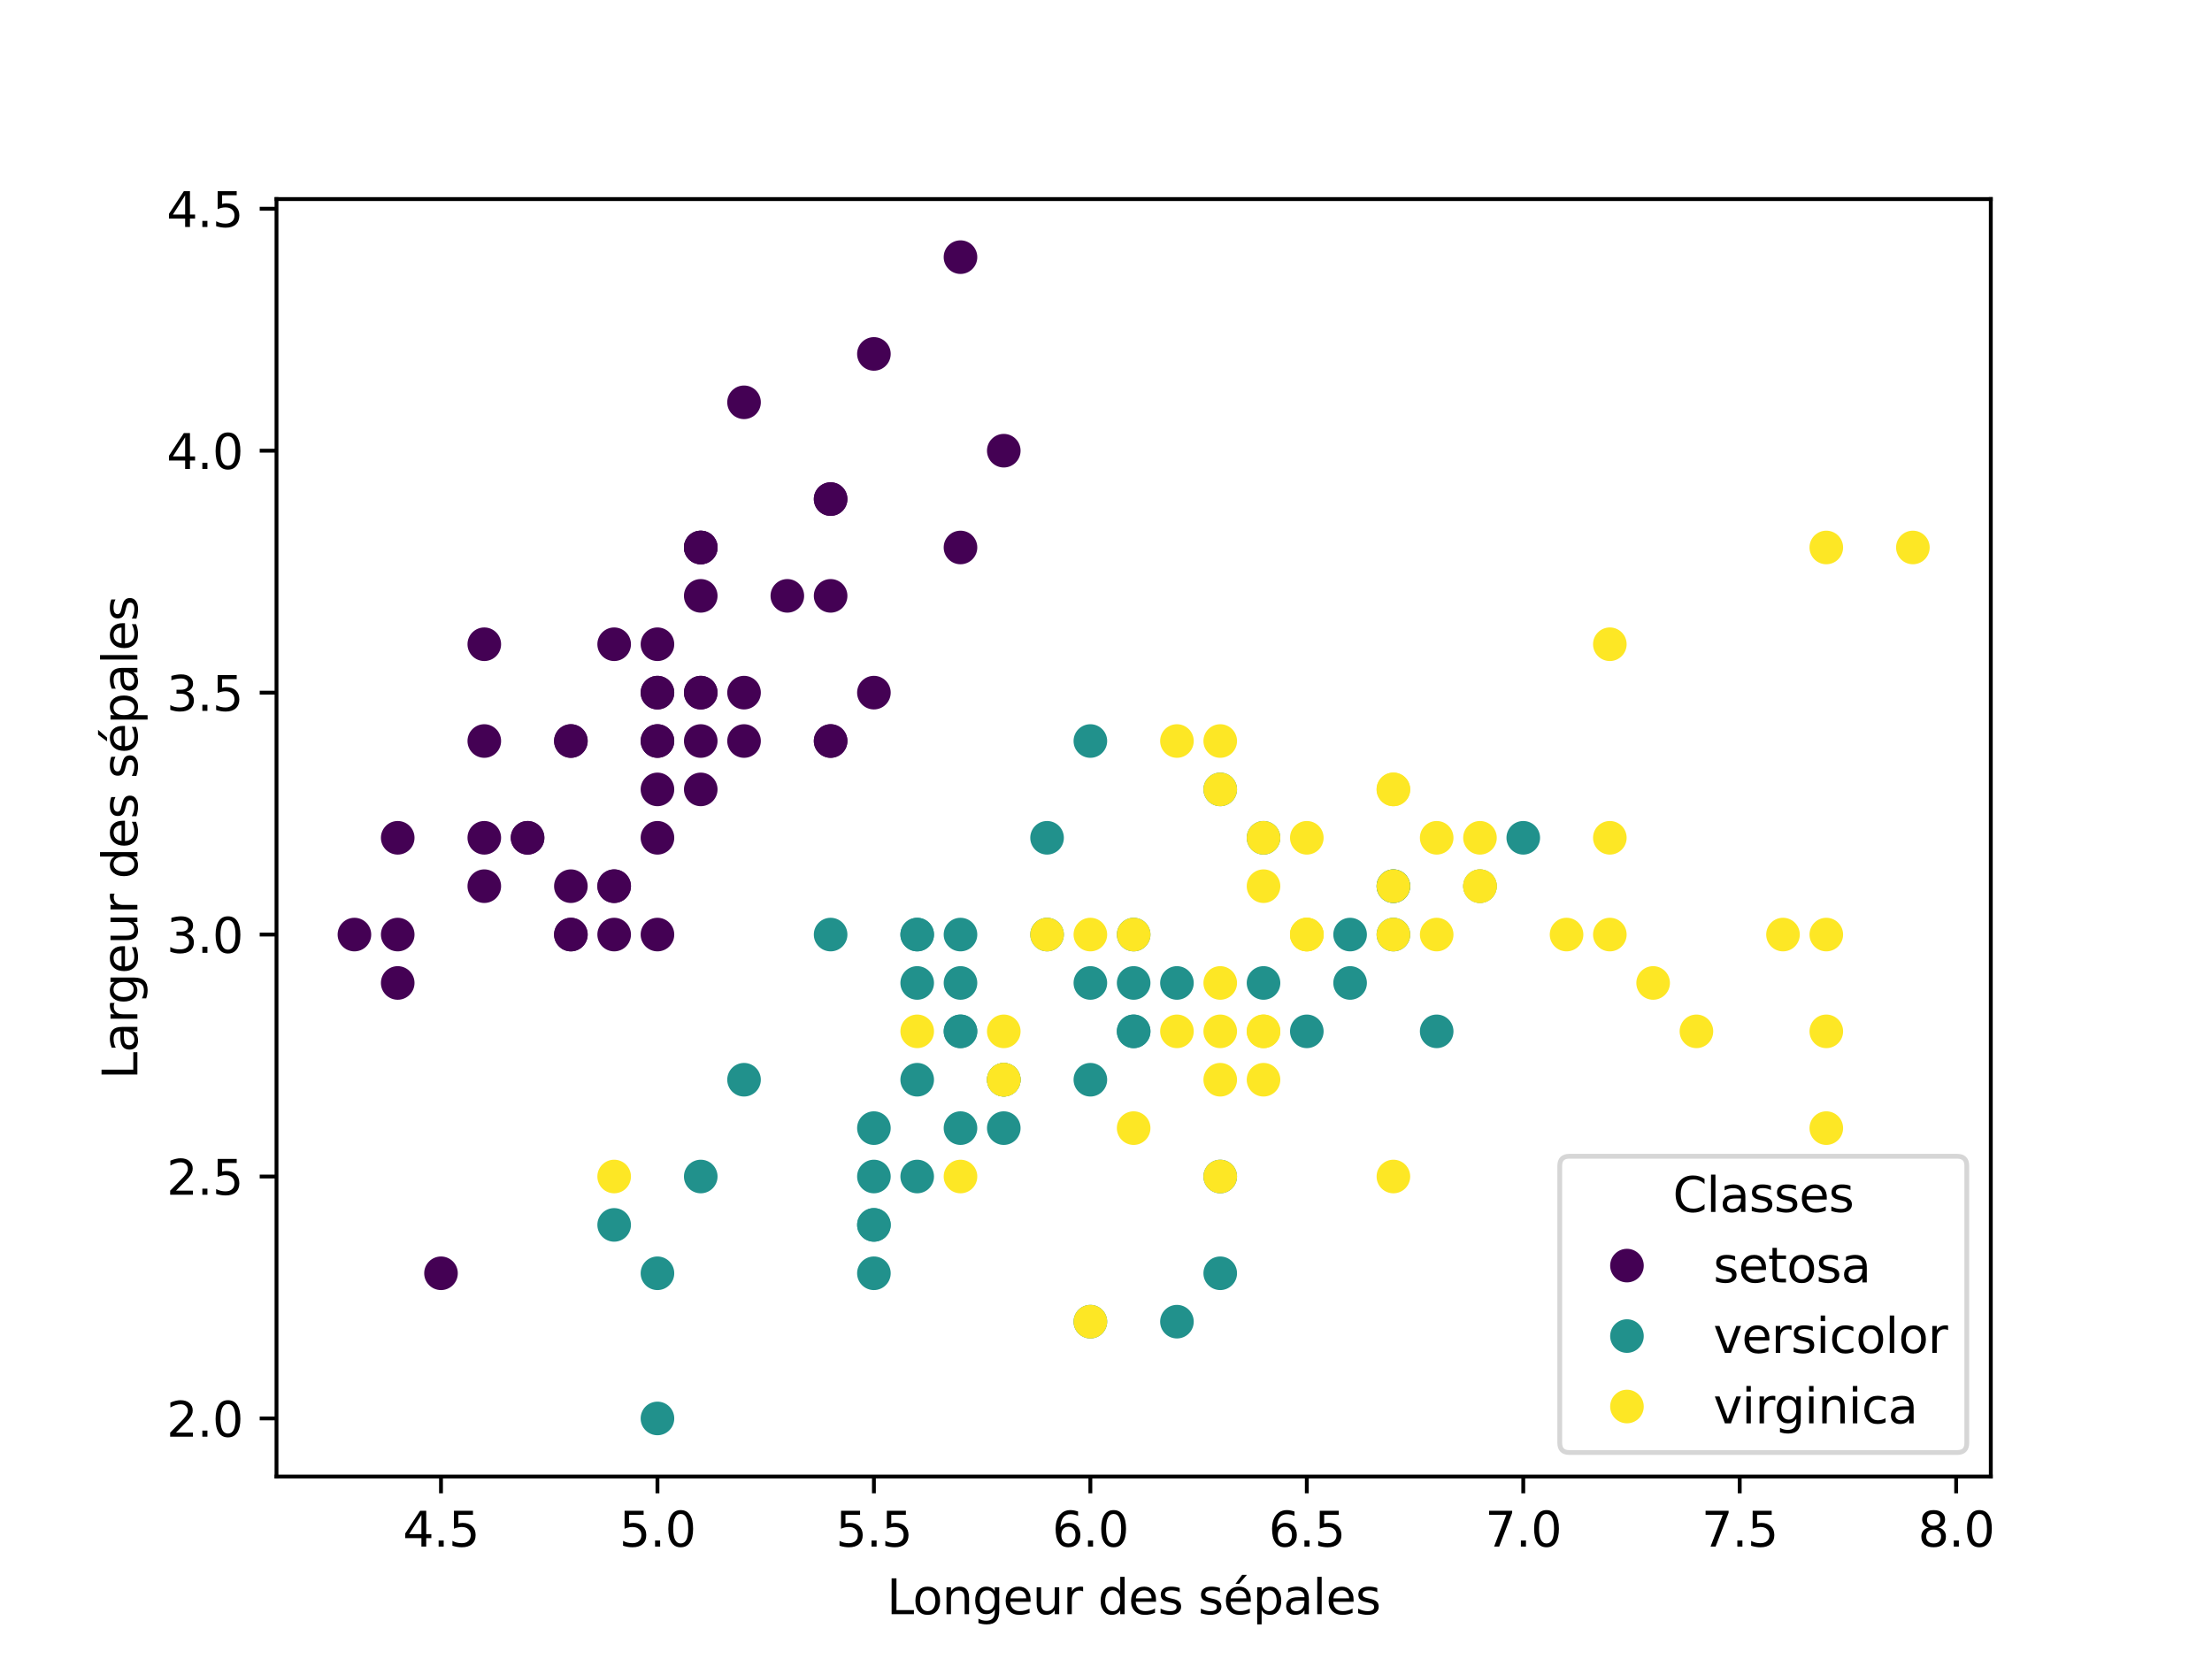 <?xml version="1.0" encoding="utf-8" standalone="no"?>
<!DOCTYPE svg PUBLIC "-//W3C//DTD SVG 1.1//EN"
  "http://www.w3.org/Graphics/SVG/1.1/DTD/svg11.dtd">
<svg xmlns:xlink="http://www.w3.org/1999/xlink" width="460.8pt" height="345.6pt" viewBox="0 0 460.8 345.6" xmlns="http://www.w3.org/2000/svg" version="1.1">
 <defs>
  <style type="text/css">*{stroke-linejoin: round; stroke-linecap: butt}</style>
 </defs>
 <g id="figure_1">
  <g id="patch_1">
   <path d="M 0 345.6 
L 460.8 345.6 
L 460.8 0 
L 0 0 
z
" style="fill: #ffffff"/>
  </g>
  <g id="axes_1">
   <g id="patch_2">
    <path d="M 57.6 307.584 
L 414.72 307.584 
L 414.72 41.472 
L 57.6 41.472 
z
" style="fill: #ffffff"/>
   </g>
   <g id="PathCollection_1">
    <defs>
     <path id="C0_0_35e8f939e8" d="M 0 3 
C 0.796 3 1.559 2.684 2.121 2.121 
C 2.684 1.559 3 0.796 3 -0 
C 3 -0.796 2.684 -1.559 2.121 -2.121 
C 1.559 -2.684 0.796 -3 0 -3 
C -0.796 -3 -1.559 -2.684 -2.121 -2.121 
C -2.684 -1.559 -3 -0.796 -3 0 
C -3 0.796 -2.684 1.559 -2.121 2.121 
C -1.559 2.684 -0.796 3 0 3 
z
"/>
    </defs>
    <g clip-path="url(#p47565464b2)">
     <use xlink:href="#C0_0_35e8f939e8" x="145.978" y="144.288" style="fill: #440154; stroke: #440154"/>
    </g>
    <g clip-path="url(#p47565464b2)">
     <use xlink:href="#C0_0_35e8f939e8" x="127.942" y="194.688" style="fill: #440154; stroke: #440154"/>
    </g>
    <g clip-path="url(#p47565464b2)">
     <use xlink:href="#C0_0_35e8f939e8" x="109.905" y="174.528" style="fill: #440154; stroke: #440154"/>
    </g>
    <g clip-path="url(#p47565464b2)">
     <use xlink:href="#C0_0_35e8f939e8" x="100.887" y="184.608" style="fill: #440154; stroke: #440154"/>
    </g>
    <g clip-path="url(#p47565464b2)">
     <use xlink:href="#C0_0_35e8f939e8" x="136.96" y="134.208" style="fill: #440154; stroke: #440154"/>
    </g>
    <g clip-path="url(#p47565464b2)">
     <use xlink:href="#C0_0_35e8f939e8" x="173.033" y="103.968" style="fill: #440154; stroke: #440154"/>
    </g>
    <g clip-path="url(#p47565464b2)">
     <use xlink:href="#C0_0_35e8f939e8" x="100.887" y="154.368" style="fill: #440154; stroke: #440154"/>
    </g>
    <g clip-path="url(#p47565464b2)">
     <use xlink:href="#C0_0_35e8f939e8" x="136.96" y="154.368" style="fill: #440154; stroke: #440154"/>
    </g>
    <g clip-path="url(#p47565464b2)">
     <use xlink:href="#C0_0_35e8f939e8" x="82.851" y="204.768" style="fill: #440154; stroke: #440154"/>
    </g>
    <g clip-path="url(#p47565464b2)">
     <use xlink:href="#C0_0_35e8f939e8" x="127.942" y="184.608" style="fill: #440154; stroke: #440154"/>
    </g>
    <g clip-path="url(#p47565464b2)">
     <use xlink:href="#C0_0_35e8f939e8" x="173.033" y="124.128" style="fill: #440154; stroke: #440154"/>
    </g>
    <g clip-path="url(#p47565464b2)">
     <use xlink:href="#C0_0_35e8f939e8" x="118.924" y="154.368" style="fill: #440154; stroke: #440154"/>
    </g>
    <g clip-path="url(#p47565464b2)">
     <use xlink:href="#C0_0_35e8f939e8" x="118.924" y="194.688" style="fill: #440154; stroke: #440154"/>
    </g>
    <g clip-path="url(#p47565464b2)">
     <use xlink:href="#C0_0_35e8f939e8" x="73.833" y="194.688" style="fill: #440154; stroke: #440154"/>
    </g>
    <g clip-path="url(#p47565464b2)">
     <use xlink:href="#C0_0_35e8f939e8" x="209.105" y="93.888" style="fill: #440154; stroke: #440154"/>
    </g>
    <g clip-path="url(#p47565464b2)">
     <use xlink:href="#C0_0_35e8f939e8" x="200.087" y="53.568" style="fill: #440154; stroke: #440154"/>
    </g>
    <g clip-path="url(#p47565464b2)">
     <use xlink:href="#C0_0_35e8f939e8" x="173.033" y="103.968" style="fill: #440154; stroke: #440154"/>
    </g>
    <g clip-path="url(#p47565464b2)">
     <use xlink:href="#C0_0_35e8f939e8" x="145.978" y="144.288" style="fill: #440154; stroke: #440154"/>
    </g>
    <g clip-path="url(#p47565464b2)">
     <use xlink:href="#C0_0_35e8f939e8" x="200.087" y="114.048" style="fill: #440154; stroke: #440154"/>
    </g>
    <g clip-path="url(#p47565464b2)">
     <use xlink:href="#C0_0_35e8f939e8" x="145.978" y="114.048" style="fill: #440154; stroke: #440154"/>
    </g>
    <g clip-path="url(#p47565464b2)">
     <use xlink:href="#C0_0_35e8f939e8" x="173.033" y="154.368" style="fill: #440154; stroke: #440154"/>
    </g>
    <g clip-path="url(#p47565464b2)">
     <use xlink:href="#C0_0_35e8f939e8" x="145.978" y="124.128" style="fill: #440154; stroke: #440154"/>
    </g>
    <g clip-path="url(#p47565464b2)">
     <use xlink:href="#C0_0_35e8f939e8" x="100.887" y="134.208" style="fill: #440154; stroke: #440154"/>
    </g>
    <g clip-path="url(#p47565464b2)">
     <use xlink:href="#C0_0_35e8f939e8" x="145.978" y="164.448" style="fill: #440154; stroke: #440154"/>
    </g>
    <g clip-path="url(#p47565464b2)">
     <use xlink:href="#C0_0_35e8f939e8" x="118.924" y="154.368" style="fill: #440154; stroke: #440154"/>
    </g>
    <g clip-path="url(#p47565464b2)">
     <use xlink:href="#C0_0_35e8f939e8" x="136.96" y="194.688" style="fill: #440154; stroke: #440154"/>
    </g>
    <g clip-path="url(#p47565464b2)">
     <use xlink:href="#C0_0_35e8f939e8" x="136.96" y="154.368" style="fill: #440154; stroke: #440154"/>
    </g>
    <g clip-path="url(#p47565464b2)">
     <use xlink:href="#C0_0_35e8f939e8" x="154.996" y="144.288" style="fill: #440154; stroke: #440154"/>
    </g>
    <g clip-path="url(#p47565464b2)">
     <use xlink:href="#C0_0_35e8f939e8" x="154.996" y="154.368" style="fill: #440154; stroke: #440154"/>
    </g>
    <g clip-path="url(#p47565464b2)">
     <use xlink:href="#C0_0_35e8f939e8" x="109.905" y="174.528" style="fill: #440154; stroke: #440154"/>
    </g>
    <g clip-path="url(#p47565464b2)">
     <use xlink:href="#C0_0_35e8f939e8" x="118.924" y="184.608" style="fill: #440154; stroke: #440154"/>
    </g>
    <g clip-path="url(#p47565464b2)">
     <use xlink:href="#C0_0_35e8f939e8" x="173.033" y="154.368" style="fill: #440154; stroke: #440154"/>
    </g>
    <g clip-path="url(#p47565464b2)">
     <use xlink:href="#C0_0_35e8f939e8" x="154.996" y="83.808" style="fill: #440154; stroke: #440154"/>
    </g>
    <g clip-path="url(#p47565464b2)">
     <use xlink:href="#C0_0_35e8f939e8" x="182.051" y="73.728" style="fill: #440154; stroke: #440154"/>
    </g>
    <g clip-path="url(#p47565464b2)">
     <use xlink:href="#C0_0_35e8f939e8" x="127.942" y="184.608" style="fill: #440154; stroke: #440154"/>
    </g>
    <g clip-path="url(#p47565464b2)">
     <use xlink:href="#C0_0_35e8f939e8" x="136.96" y="174.528" style="fill: #440154; stroke: #440154"/>
    </g>
    <g clip-path="url(#p47565464b2)">
     <use xlink:href="#C0_0_35e8f939e8" x="182.051" y="144.288" style="fill: #440154; stroke: #440154"/>
    </g>
    <g clip-path="url(#p47565464b2)">
     <use xlink:href="#C0_0_35e8f939e8" x="127.942" y="134.208" style="fill: #440154; stroke: #440154"/>
    </g>
    <g clip-path="url(#p47565464b2)">
     <use xlink:href="#C0_0_35e8f939e8" x="82.851" y="194.688" style="fill: #440154; stroke: #440154"/>
    </g>
    <g clip-path="url(#p47565464b2)">
     <use xlink:href="#C0_0_35e8f939e8" x="145.978" y="154.368" style="fill: #440154; stroke: #440154"/>
    </g>
    <g clip-path="url(#p47565464b2)">
     <use xlink:href="#C0_0_35e8f939e8" x="136.96" y="144.288" style="fill: #440154; stroke: #440154"/>
    </g>
    <g clip-path="url(#p47565464b2)">
     <use xlink:href="#C0_0_35e8f939e8" x="91.869" y="265.248" style="fill: #440154; stroke: #440154"/>
    </g>
    <g clip-path="url(#p47565464b2)">
     <use xlink:href="#C0_0_35e8f939e8" x="82.851" y="174.528" style="fill: #440154; stroke: #440154"/>
    </g>
    <g clip-path="url(#p47565464b2)">
     <use xlink:href="#C0_0_35e8f939e8" x="136.96" y="144.288" style="fill: #440154; stroke: #440154"/>
    </g>
    <g clip-path="url(#p47565464b2)">
     <use xlink:href="#C0_0_35e8f939e8" x="145.978" y="114.048" style="fill: #440154; stroke: #440154"/>
    </g>
    <g clip-path="url(#p47565464b2)">
     <use xlink:href="#C0_0_35e8f939e8" x="118.924" y="194.688" style="fill: #440154; stroke: #440154"/>
    </g>
    <g clip-path="url(#p47565464b2)">
     <use xlink:href="#C0_0_35e8f939e8" x="145.978" y="114.048" style="fill: #440154; stroke: #440154"/>
    </g>
    <g clip-path="url(#p47565464b2)">
     <use xlink:href="#C0_0_35e8f939e8" x="100.887" y="174.528" style="fill: #440154; stroke: #440154"/>
    </g>
    <g clip-path="url(#p47565464b2)">
     <use xlink:href="#C0_0_35e8f939e8" x="164.015" y="124.128" style="fill: #440154; stroke: #440154"/>
    </g>
    <g clip-path="url(#p47565464b2)">
     <use xlink:href="#C0_0_35e8f939e8" x="136.96" y="164.448" style="fill: #440154; stroke: #440154"/>
    </g>
    <g clip-path="url(#p47565464b2)">
     <use xlink:href="#C0_0_35e8f939e8" x="317.324" y="174.528" style="fill: #21918c; stroke: #21918c"/>
    </g>
    <g clip-path="url(#p47565464b2)">
     <use xlink:href="#C0_0_35e8f939e8" x="263.215" y="174.528" style="fill: #21918c; stroke: #21918c"/>
    </g>
    <g clip-path="url(#p47565464b2)">
     <use xlink:href="#C0_0_35e8f939e8" x="308.305" y="184.608" style="fill: #21918c; stroke: #21918c"/>
    </g>
    <g clip-path="url(#p47565464b2)">
     <use xlink:href="#C0_0_35e8f939e8" x="182.051" y="265.248" style="fill: #21918c; stroke: #21918c"/>
    </g>
    <g clip-path="url(#p47565464b2)">
     <use xlink:href="#C0_0_35e8f939e8" x="272.233" y="214.848" style="fill: #21918c; stroke: #21918c"/>
    </g>
    <g clip-path="url(#p47565464b2)">
     <use xlink:href="#C0_0_35e8f939e8" x="200.087" y="214.848" style="fill: #21918c; stroke: #21918c"/>
    </g>
    <g clip-path="url(#p47565464b2)">
     <use xlink:href="#C0_0_35e8f939e8" x="254.196" y="164.448" style="fill: #21918c; stroke: #21918c"/>
    </g>
    <g clip-path="url(#p47565464b2)">
     <use xlink:href="#C0_0_35e8f939e8" x="127.942" y="255.168" style="fill: #21918c; stroke: #21918c"/>
    </g>
    <g clip-path="url(#p47565464b2)">
     <use xlink:href="#C0_0_35e8f939e8" x="281.251" y="204.768" style="fill: #21918c; stroke: #21918c"/>
    </g>
    <g clip-path="url(#p47565464b2)">
     <use xlink:href="#C0_0_35e8f939e8" x="154.996" y="224.928" style="fill: #21918c; stroke: #21918c"/>
    </g>
    <g clip-path="url(#p47565464b2)">
     <use xlink:href="#C0_0_35e8f939e8" x="136.96" y="295.488" style="fill: #21918c; stroke: #21918c"/>
    </g>
    <g clip-path="url(#p47565464b2)">
     <use xlink:href="#C0_0_35e8f939e8" x="218.124" y="194.688" style="fill: #21918c; stroke: #21918c"/>
    </g>
    <g clip-path="url(#p47565464b2)">
     <use xlink:href="#C0_0_35e8f939e8" x="227.142" y="275.328" style="fill: #21918c; stroke: #21918c"/>
    </g>
    <g clip-path="url(#p47565464b2)">
     <use xlink:href="#C0_0_35e8f939e8" x="236.16" y="204.768" style="fill: #21918c; stroke: #21918c"/>
    </g>
    <g clip-path="url(#p47565464b2)">
     <use xlink:href="#C0_0_35e8f939e8" x="191.069" y="204.768" style="fill: #21918c; stroke: #21918c"/>
    </g>
    <g clip-path="url(#p47565464b2)">
     <use xlink:href="#C0_0_35e8f939e8" x="290.269" y="184.608" style="fill: #21918c; stroke: #21918c"/>
    </g>
    <g clip-path="url(#p47565464b2)">
     <use xlink:href="#C0_0_35e8f939e8" x="191.069" y="194.688" style="fill: #21918c; stroke: #21918c"/>
    </g>
    <g clip-path="url(#p47565464b2)">
     <use xlink:href="#C0_0_35e8f939e8" x="209.105" y="224.928" style="fill: #21918c; stroke: #21918c"/>
    </g>
    <g clip-path="url(#p47565464b2)">
     <use xlink:href="#C0_0_35e8f939e8" x="245.178" y="275.328" style="fill: #21918c; stroke: #21918c"/>
    </g>
    <g clip-path="url(#p47565464b2)">
     <use xlink:href="#C0_0_35e8f939e8" x="191.069" y="245.088" style="fill: #21918c; stroke: #21918c"/>
    </g>
    <g clip-path="url(#p47565464b2)">
     <use xlink:href="#C0_0_35e8f939e8" x="218.124" y="174.528" style="fill: #21918c; stroke: #21918c"/>
    </g>
    <g clip-path="url(#p47565464b2)">
     <use xlink:href="#C0_0_35e8f939e8" x="236.16" y="214.848" style="fill: #21918c; stroke: #21918c"/>
    </g>
    <g clip-path="url(#p47565464b2)">
     <use xlink:href="#C0_0_35e8f939e8" x="254.196" y="245.088" style="fill: #21918c; stroke: #21918c"/>
    </g>
    <g clip-path="url(#p47565464b2)">
     <use xlink:href="#C0_0_35e8f939e8" x="236.16" y="214.848" style="fill: #21918c; stroke: #21918c"/>
    </g>
    <g clip-path="url(#p47565464b2)">
     <use xlink:href="#C0_0_35e8f939e8" x="263.215" y="204.768" style="fill: #21918c; stroke: #21918c"/>
    </g>
    <g clip-path="url(#p47565464b2)">
     <use xlink:href="#C0_0_35e8f939e8" x="281.251" y="194.688" style="fill: #21918c; stroke: #21918c"/>
    </g>
    <g clip-path="url(#p47565464b2)">
     <use xlink:href="#C0_0_35e8f939e8" x="299.287" y="214.848" style="fill: #21918c; stroke: #21918c"/>
    </g>
    <g clip-path="url(#p47565464b2)">
     <use xlink:href="#C0_0_35e8f939e8" x="290.269" y="194.688" style="fill: #21918c; stroke: #21918c"/>
    </g>
    <g clip-path="url(#p47565464b2)">
     <use xlink:href="#C0_0_35e8f939e8" x="227.142" y="204.768" style="fill: #21918c; stroke: #21918c"/>
    </g>
    <g clip-path="url(#p47565464b2)">
     <use xlink:href="#C0_0_35e8f939e8" x="200.087" y="235.008" style="fill: #21918c; stroke: #21918c"/>
    </g>
    <g clip-path="url(#p47565464b2)">
     <use xlink:href="#C0_0_35e8f939e8" x="182.051" y="255.168" style="fill: #21918c; stroke: #21918c"/>
    </g>
    <g clip-path="url(#p47565464b2)">
     <use xlink:href="#C0_0_35e8f939e8" x="182.051" y="255.168" style="fill: #21918c; stroke: #21918c"/>
    </g>
    <g clip-path="url(#p47565464b2)">
     <use xlink:href="#C0_0_35e8f939e8" x="209.105" y="224.928" style="fill: #21918c; stroke: #21918c"/>
    </g>
    <g clip-path="url(#p47565464b2)">
     <use xlink:href="#C0_0_35e8f939e8" x="227.142" y="224.928" style="fill: #21918c; stroke: #21918c"/>
    </g>
    <g clip-path="url(#p47565464b2)">
     <use xlink:href="#C0_0_35e8f939e8" x="173.033" y="194.688" style="fill: #21918c; stroke: #21918c"/>
    </g>
    <g clip-path="url(#p47565464b2)">
     <use xlink:href="#C0_0_35e8f939e8" x="227.142" y="154.368" style="fill: #21918c; stroke: #21918c"/>
    </g>
    <g clip-path="url(#p47565464b2)">
     <use xlink:href="#C0_0_35e8f939e8" x="290.269" y="184.608" style="fill: #21918c; stroke: #21918c"/>
    </g>
    <g clip-path="url(#p47565464b2)">
     <use xlink:href="#C0_0_35e8f939e8" x="254.196" y="265.248" style="fill: #21918c; stroke: #21918c"/>
    </g>
    <g clip-path="url(#p47565464b2)">
     <use xlink:href="#C0_0_35e8f939e8" x="191.069" y="194.688" style="fill: #21918c; stroke: #21918c"/>
    </g>
    <g clip-path="url(#p47565464b2)">
     <use xlink:href="#C0_0_35e8f939e8" x="182.051" y="245.088" style="fill: #21918c; stroke: #21918c"/>
    </g>
    <g clip-path="url(#p47565464b2)">
     <use xlink:href="#C0_0_35e8f939e8" x="182.051" y="235.008" style="fill: #21918c; stroke: #21918c"/>
    </g>
    <g clip-path="url(#p47565464b2)">
     <use xlink:href="#C0_0_35e8f939e8" x="236.16" y="194.688" style="fill: #21918c; stroke: #21918c"/>
    </g>
    <g clip-path="url(#p47565464b2)">
     <use xlink:href="#C0_0_35e8f939e8" x="209.105" y="235.008" style="fill: #21918c; stroke: #21918c"/>
    </g>
    <g clip-path="url(#p47565464b2)">
     <use xlink:href="#C0_0_35e8f939e8" x="136.96" y="265.248" style="fill: #21918c; stroke: #21918c"/>
    </g>
    <g clip-path="url(#p47565464b2)">
     <use xlink:href="#C0_0_35e8f939e8" x="191.069" y="224.928" style="fill: #21918c; stroke: #21918c"/>
    </g>
    <g clip-path="url(#p47565464b2)">
     <use xlink:href="#C0_0_35e8f939e8" x="200.087" y="194.688" style="fill: #21918c; stroke: #21918c"/>
    </g>
    <g clip-path="url(#p47565464b2)">
     <use xlink:href="#C0_0_35e8f939e8" x="200.087" y="204.768" style="fill: #21918c; stroke: #21918c"/>
    </g>
    <g clip-path="url(#p47565464b2)">
     <use xlink:href="#C0_0_35e8f939e8" x="245.178" y="204.768" style="fill: #21918c; stroke: #21918c"/>
    </g>
    <g clip-path="url(#p47565464b2)">
     <use xlink:href="#C0_0_35e8f939e8" x="145.978" y="245.088" style="fill: #21918c; stroke: #21918c"/>
    </g>
    <g clip-path="url(#p47565464b2)">
     <use xlink:href="#C0_0_35e8f939e8" x="200.087" y="214.848" style="fill: #21918c; stroke: #21918c"/>
    </g>
    <g clip-path="url(#p47565464b2)">
     <use xlink:href="#C0_0_35e8f939e8" x="254.196" y="164.448" style="fill: #fde725; stroke: #fde725"/>
    </g>
    <g clip-path="url(#p47565464b2)">
     <use xlink:href="#C0_0_35e8f939e8" x="209.105" y="224.928" style="fill: #fde725; stroke: #fde725"/>
    </g>
    <g clip-path="url(#p47565464b2)">
     <use xlink:href="#C0_0_35e8f939e8" x="326.342" y="194.688" style="fill: #fde725; stroke: #fde725"/>
    </g>
    <g clip-path="url(#p47565464b2)">
     <use xlink:href="#C0_0_35e8f939e8" x="254.196" y="204.768" style="fill: #fde725; stroke: #fde725"/>
    </g>
    <g clip-path="url(#p47565464b2)">
     <use xlink:href="#C0_0_35e8f939e8" x="272.233" y="194.688" style="fill: #fde725; stroke: #fde725"/>
    </g>
    <g clip-path="url(#p47565464b2)">
     <use xlink:href="#C0_0_35e8f939e8" x="371.433" y="194.688" style="fill: #fde725; stroke: #fde725"/>
    </g>
    <g clip-path="url(#p47565464b2)">
     <use xlink:href="#C0_0_35e8f939e8" x="127.942" y="245.088" style="fill: #fde725; stroke: #fde725"/>
    </g>
    <g clip-path="url(#p47565464b2)">
     <use xlink:href="#C0_0_35e8f939e8" x="344.378" y="204.768" style="fill: #fde725; stroke: #fde725"/>
    </g>
    <g clip-path="url(#p47565464b2)">
     <use xlink:href="#C0_0_35e8f939e8" x="290.269" y="245.088" style="fill: #fde725; stroke: #fde725"/>
    </g>
    <g clip-path="url(#p47565464b2)">
     <use xlink:href="#C0_0_35e8f939e8" x="335.36" y="134.208" style="fill: #fde725; stroke: #fde725"/>
    </g>
    <g clip-path="url(#p47565464b2)">
     <use xlink:href="#C0_0_35e8f939e8" x="272.233" y="174.528" style="fill: #fde725; stroke: #fde725"/>
    </g>
    <g clip-path="url(#p47565464b2)">
     <use xlink:href="#C0_0_35e8f939e8" x="263.215" y="224.928" style="fill: #fde725; stroke: #fde725"/>
    </g>
    <g clip-path="url(#p47565464b2)">
     <use xlink:href="#C0_0_35e8f939e8" x="299.287" y="194.688" style="fill: #fde725; stroke: #fde725"/>
    </g>
    <g clip-path="url(#p47565464b2)">
     <use xlink:href="#C0_0_35e8f939e8" x="200.087" y="245.088" style="fill: #fde725; stroke: #fde725"/>
    </g>
    <g clip-path="url(#p47565464b2)">
     <use xlink:href="#C0_0_35e8f939e8" x="209.105" y="214.848" style="fill: #fde725; stroke: #fde725"/>
    </g>
    <g clip-path="url(#p47565464b2)">
     <use xlink:href="#C0_0_35e8f939e8" x="263.215" y="174.528" style="fill: #fde725; stroke: #fde725"/>
    </g>
    <g clip-path="url(#p47565464b2)">
     <use xlink:href="#C0_0_35e8f939e8" x="272.233" y="194.688" style="fill: #fde725; stroke: #fde725"/>
    </g>
    <g clip-path="url(#p47565464b2)">
     <use xlink:href="#C0_0_35e8f939e8" x="380.451" y="114.048" style="fill: #fde725; stroke: #fde725"/>
    </g>
    <g clip-path="url(#p47565464b2)">
     <use xlink:href="#C0_0_35e8f939e8" x="380.451" y="235.008" style="fill: #fde725; stroke: #fde725"/>
    </g>
    <g clip-path="url(#p47565464b2)">
     <use xlink:href="#C0_0_35e8f939e8" x="227.142" y="275.328" style="fill: #fde725; stroke: #fde725"/>
    </g>
    <g clip-path="url(#p47565464b2)">
     <use xlink:href="#C0_0_35e8f939e8" x="308.305" y="174.528" style="fill: #fde725; stroke: #fde725"/>
    </g>
    <g clip-path="url(#p47565464b2)">
     <use xlink:href="#C0_0_35e8f939e8" x="191.069" y="214.848" style="fill: #fde725; stroke: #fde725"/>
    </g>
    <g clip-path="url(#p47565464b2)">
     <use xlink:href="#C0_0_35e8f939e8" x="380.451" y="214.848" style="fill: #fde725; stroke: #fde725"/>
    </g>
    <g clip-path="url(#p47565464b2)">
     <use xlink:href="#C0_0_35e8f939e8" x="254.196" y="224.928" style="fill: #fde725; stroke: #fde725"/>
    </g>
    <g clip-path="url(#p47565464b2)">
     <use xlink:href="#C0_0_35e8f939e8" x="290.269" y="164.448" style="fill: #fde725; stroke: #fde725"/>
    </g>
    <g clip-path="url(#p47565464b2)">
     <use xlink:href="#C0_0_35e8f939e8" x="335.36" y="174.528" style="fill: #fde725; stroke: #fde725"/>
    </g>
    <g clip-path="url(#p47565464b2)">
     <use xlink:href="#C0_0_35e8f939e8" x="245.178" y="214.848" style="fill: #fde725; stroke: #fde725"/>
    </g>
    <g clip-path="url(#p47565464b2)">
     <use xlink:href="#C0_0_35e8f939e8" x="236.16" y="194.688" style="fill: #fde725; stroke: #fde725"/>
    </g>
    <g clip-path="url(#p47565464b2)">
     <use xlink:href="#C0_0_35e8f939e8" x="263.215" y="214.848" style="fill: #fde725; stroke: #fde725"/>
    </g>
    <g clip-path="url(#p47565464b2)">
     <use xlink:href="#C0_0_35e8f939e8" x="335.36" y="194.688" style="fill: #fde725; stroke: #fde725"/>
    </g>
    <g clip-path="url(#p47565464b2)">
     <use xlink:href="#C0_0_35e8f939e8" x="353.396" y="214.848" style="fill: #fde725; stroke: #fde725"/>
    </g>
    <g clip-path="url(#p47565464b2)">
     <use xlink:href="#C0_0_35e8f939e8" x="398.487" y="114.048" style="fill: #fde725; stroke: #fde725"/>
    </g>
    <g clip-path="url(#p47565464b2)">
     <use xlink:href="#C0_0_35e8f939e8" x="263.215" y="214.848" style="fill: #fde725; stroke: #fde725"/>
    </g>
    <g clip-path="url(#p47565464b2)">
     <use xlink:href="#C0_0_35e8f939e8" x="254.196" y="214.848" style="fill: #fde725; stroke: #fde725"/>
    </g>
    <g clip-path="url(#p47565464b2)">
     <use xlink:href="#C0_0_35e8f939e8" x="236.16" y="235.008" style="fill: #fde725; stroke: #fde725"/>
    </g>
    <g clip-path="url(#p47565464b2)">
     <use xlink:href="#C0_0_35e8f939e8" x="380.451" y="194.688" style="fill: #fde725; stroke: #fde725"/>
    </g>
    <g clip-path="url(#p47565464b2)">
     <use xlink:href="#C0_0_35e8f939e8" x="254.196" y="154.368" style="fill: #fde725; stroke: #fde725"/>
    </g>
    <g clip-path="url(#p47565464b2)">
     <use xlink:href="#C0_0_35e8f939e8" x="263.215" y="184.608" style="fill: #fde725; stroke: #fde725"/>
    </g>
    <g clip-path="url(#p47565464b2)">
     <use xlink:href="#C0_0_35e8f939e8" x="227.142" y="194.688" style="fill: #fde725; stroke: #fde725"/>
    </g>
    <g clip-path="url(#p47565464b2)">
     <use xlink:href="#C0_0_35e8f939e8" x="308.305" y="184.608" style="fill: #fde725; stroke: #fde725"/>
    </g>
    <g clip-path="url(#p47565464b2)">
     <use xlink:href="#C0_0_35e8f939e8" x="290.269" y="184.608" style="fill: #fde725; stroke: #fde725"/>
    </g>
    <g clip-path="url(#p47565464b2)">
     <use xlink:href="#C0_0_35e8f939e8" x="308.305" y="184.608" style="fill: #fde725; stroke: #fde725"/>
    </g>
    <g clip-path="url(#p47565464b2)">
     <use xlink:href="#C0_0_35e8f939e8" x="209.105" y="224.928" style="fill: #fde725; stroke: #fde725"/>
    </g>
    <g clip-path="url(#p47565464b2)">
     <use xlink:href="#C0_0_35e8f939e8" x="299.287" y="174.528" style="fill: #fde725; stroke: #fde725"/>
    </g>
    <g clip-path="url(#p47565464b2)">
     <use xlink:href="#C0_0_35e8f939e8" x="290.269" y="164.448" style="fill: #fde725; stroke: #fde725"/>
    </g>
    <g clip-path="url(#p47565464b2)">
     <use xlink:href="#C0_0_35e8f939e8" x="290.269" y="194.688" style="fill: #fde725; stroke: #fde725"/>
    </g>
    <g clip-path="url(#p47565464b2)">
     <use xlink:href="#C0_0_35e8f939e8" x="254.196" y="245.088" style="fill: #fde725; stroke: #fde725"/>
    </g>
    <g clip-path="url(#p47565464b2)">
     <use xlink:href="#C0_0_35e8f939e8" x="272.233" y="194.688" style="fill: #fde725; stroke: #fde725"/>
    </g>
    <g clip-path="url(#p47565464b2)">
     <use xlink:href="#C0_0_35e8f939e8" x="245.178" y="154.368" style="fill: #fde725; stroke: #fde725"/>
    </g>
    <g clip-path="url(#p47565464b2)">
     <use xlink:href="#C0_0_35e8f939e8" x="218.124" y="194.688" style="fill: #fde725; stroke: #fde725"/>
    </g>
   </g>
   <g id="matplotlib.axis_1">
    <g id="xtick_1">
     <g id="line2d_1">
      <defs>
       <path id="m6b24739c1f" d="M 0 0 
L 0 3.5 
" style="stroke: #000000; stroke-width: 0.8"/>
      </defs>
      <g>
       <use xlink:href="#m6b24739c1f" x="91.869" y="307.584" style="stroke: #000000; stroke-width: 0.8"/>
      </g>
     </g>
     <g id="text_1">
      <!-- 4.5 -->
      <g transform="translate(83.918 322.182) scale(0.1 -0.1)">
       <defs>
        <path id="DejaVuSans-34" d="M 2419 4116 
L 825 1625 
L 2419 1625 
L 2419 4116 
z
M 2253 4666 
L 3047 4666 
L 3047 1625 
L 3713 1625 
L 3713 1100 
L 3047 1100 
L 3047 0 
L 2419 0 
L 2419 1100 
L 313 1100 
L 313 1709 
L 2253 4666 
z
" transform="scale(0.016)"/>
        <path id="DejaVuSans-2e" d="M 684 794 
L 1344 794 
L 1344 0 
L 684 0 
L 684 794 
z
" transform="scale(0.016)"/>
        <path id="DejaVuSans-35" d="M 691 4666 
L 3169 4666 
L 3169 4134 
L 1269 4134 
L 1269 2991 
Q 1406 3038 1543 3061 
Q 1681 3084 1819 3084 
Q 2600 3084 3056 2656 
Q 3513 2228 3513 1497 
Q 3513 744 3044 326 
Q 2575 -91 1722 -91 
Q 1428 -91 1123 -41 
Q 819 9 494 109 
L 494 744 
Q 775 591 1075 516 
Q 1375 441 1709 441 
Q 2250 441 2565 725 
Q 2881 1009 2881 1497 
Q 2881 1984 2565 2268 
Q 2250 2553 1709 2553 
Q 1456 2553 1204 2497 
Q 953 2441 691 2322 
L 691 4666 
z
" transform="scale(0.016)"/>
       </defs>
       <use xlink:href="#DejaVuSans-34"/>
       <use xlink:href="#DejaVuSans-2e" x="63.623"/>
       <use xlink:href="#DejaVuSans-35" x="95.41"/>
      </g>
     </g>
    </g>
    <g id="xtick_2">
     <g id="line2d_2">
      <g>
       <use xlink:href="#m6b24739c1f" x="136.96" y="307.584" style="stroke: #000000; stroke-width: 0.8"/>
      </g>
     </g>
     <g id="text_2">
      <!-- 5.0 -->
      <g transform="translate(129.008 322.182) scale(0.1 -0.1)">
       <defs>
        <path id="DejaVuSans-30" d="M 2034 4250 
Q 1547 4250 1301 3770 
Q 1056 3291 1056 2328 
Q 1056 1369 1301 889 
Q 1547 409 2034 409 
Q 2525 409 2770 889 
Q 3016 1369 3016 2328 
Q 3016 3291 2770 3770 
Q 2525 4250 2034 4250 
z
M 2034 4750 
Q 2819 4750 3233 4129 
Q 3647 3509 3647 2328 
Q 3647 1150 3233 529 
Q 2819 -91 2034 -91 
Q 1250 -91 836 529 
Q 422 1150 422 2328 
Q 422 3509 836 4129 
Q 1250 4750 2034 4750 
z
" transform="scale(0.016)"/>
       </defs>
       <use xlink:href="#DejaVuSans-35"/>
       <use xlink:href="#DejaVuSans-2e" x="63.623"/>
       <use xlink:href="#DejaVuSans-30" x="95.41"/>
      </g>
     </g>
    </g>
    <g id="xtick_3">
     <g id="line2d_3">
      <g>
       <use xlink:href="#m6b24739c1f" x="182.051" y="307.584" style="stroke: #000000; stroke-width: 0.8"/>
      </g>
     </g>
     <g id="text_3">
      <!-- 5.5 -->
      <g transform="translate(174.099 322.182) scale(0.1 -0.1)">
       <use xlink:href="#DejaVuSans-35"/>
       <use xlink:href="#DejaVuSans-2e" x="63.623"/>
       <use xlink:href="#DejaVuSans-35" x="95.41"/>
      </g>
     </g>
    </g>
    <g id="xtick_4">
     <g id="line2d_4">
      <g>
       <use xlink:href="#m6b24739c1f" x="227.142" y="307.584" style="stroke: #000000; stroke-width: 0.8"/>
      </g>
     </g>
     <g id="text_4">
      <!-- 6.0 -->
      <g transform="translate(219.19 322.182) scale(0.1 -0.1)">
       <defs>
        <path id="DejaVuSans-36" d="M 2113 2584 
Q 1688 2584 1439 2293 
Q 1191 2003 1191 1497 
Q 1191 994 1439 701 
Q 1688 409 2113 409 
Q 2538 409 2786 701 
Q 3034 994 3034 1497 
Q 3034 2003 2786 2293 
Q 2538 2584 2113 2584 
z
M 3366 4563 
L 3366 3988 
Q 3128 4100 2886 4159 
Q 2644 4219 2406 4219 
Q 1781 4219 1451 3797 
Q 1122 3375 1075 2522 
Q 1259 2794 1537 2939 
Q 1816 3084 2150 3084 
Q 2853 3084 3261 2657 
Q 3669 2231 3669 1497 
Q 3669 778 3244 343 
Q 2819 -91 2113 -91 
Q 1303 -91 875 529 
Q 447 1150 447 2328 
Q 447 3434 972 4092 
Q 1497 4750 2381 4750 
Q 2619 4750 2861 4703 
Q 3103 4656 3366 4563 
z
" transform="scale(0.016)"/>
       </defs>
       <use xlink:href="#DejaVuSans-36"/>
       <use xlink:href="#DejaVuSans-2e" x="63.623"/>
       <use xlink:href="#DejaVuSans-30" x="95.41"/>
      </g>
     </g>
    </g>
    <g id="xtick_5">
     <g id="line2d_5">
      <g>
       <use xlink:href="#m6b24739c1f" x="272.233" y="307.584" style="stroke: #000000; stroke-width: 0.8"/>
      </g>
     </g>
     <g id="text_5">
      <!-- 6.5 -->
      <g transform="translate(264.281 322.182) scale(0.1 -0.1)">
       <use xlink:href="#DejaVuSans-36"/>
       <use xlink:href="#DejaVuSans-2e" x="63.623"/>
       <use xlink:href="#DejaVuSans-35" x="95.41"/>
      </g>
     </g>
    </g>
    <g id="xtick_6">
     <g id="line2d_6">
      <g>
       <use xlink:href="#m6b24739c1f" x="317.324" y="307.584" style="stroke: #000000; stroke-width: 0.8"/>
      </g>
     </g>
     <g id="text_6">
      <!-- 7.0 -->
      <g transform="translate(309.372 322.182) scale(0.1 -0.1)">
       <defs>
        <path id="DejaVuSans-37" d="M 525 4666 
L 3525 4666 
L 3525 4397 
L 1831 0 
L 1172 0 
L 2766 4134 
L 525 4134 
L 525 4666 
z
" transform="scale(0.016)"/>
       </defs>
       <use xlink:href="#DejaVuSans-37"/>
       <use xlink:href="#DejaVuSans-2e" x="63.623"/>
       <use xlink:href="#DejaVuSans-30" x="95.41"/>
      </g>
     </g>
    </g>
    <g id="xtick_7">
     <g id="line2d_7">
      <g>
       <use xlink:href="#m6b24739c1f" x="362.415" y="307.584" style="stroke: #000000; stroke-width: 0.8"/>
      </g>
     </g>
     <g id="text_7">
      <!-- 7.5 -->
      <g transform="translate(354.463 322.182) scale(0.1 -0.1)">
       <use xlink:href="#DejaVuSans-37"/>
       <use xlink:href="#DejaVuSans-2e" x="63.623"/>
       <use xlink:href="#DejaVuSans-35" x="95.41"/>
      </g>
     </g>
    </g>
    <g id="xtick_8">
     <g id="line2d_8">
      <g>
       <use xlink:href="#m6b24739c1f" x="407.505" y="307.584" style="stroke: #000000; stroke-width: 0.8"/>
      </g>
     </g>
     <g id="text_8">
      <!-- 8.0 -->
      <g transform="translate(399.554 322.182) scale(0.1 -0.1)">
       <defs>
        <path id="DejaVuSans-38" d="M 2034 2216 
Q 1584 2216 1326 1975 
Q 1069 1734 1069 1313 
Q 1069 891 1326 650 
Q 1584 409 2034 409 
Q 2484 409 2743 651 
Q 3003 894 3003 1313 
Q 3003 1734 2745 1975 
Q 2488 2216 2034 2216 
z
M 1403 2484 
Q 997 2584 770 2862 
Q 544 3141 544 3541 
Q 544 4100 942 4425 
Q 1341 4750 2034 4750 
Q 2731 4750 3128 4425 
Q 3525 4100 3525 3541 
Q 3525 3141 3298 2862 
Q 3072 2584 2669 2484 
Q 3125 2378 3379 2068 
Q 3634 1759 3634 1313 
Q 3634 634 3220 271 
Q 2806 -91 2034 -91 
Q 1263 -91 848 271 
Q 434 634 434 1313 
Q 434 1759 690 2068 
Q 947 2378 1403 2484 
z
M 1172 3481 
Q 1172 3119 1398 2916 
Q 1625 2713 2034 2713 
Q 2441 2713 2670 2916 
Q 2900 3119 2900 3481 
Q 2900 3844 2670 4047 
Q 2441 4250 2034 4250 
Q 1625 4250 1398 4047 
Q 1172 3844 1172 3481 
z
" transform="scale(0.016)"/>
       </defs>
       <use xlink:href="#DejaVuSans-38"/>
       <use xlink:href="#DejaVuSans-2e" x="63.623"/>
       <use xlink:href="#DejaVuSans-30" x="95.41"/>
      </g>
     </g>
    </g>
    <g id="text_9">
     <!-- Longeur des sépales -->
     <g transform="translate(184.735 336.261) scale(0.1 -0.1)">
      <defs>
       <path id="DejaVuSans-4c" d="M 628 4666 
L 1259 4666 
L 1259 531 
L 3531 531 
L 3531 0 
L 628 0 
L 628 4666 
z
" transform="scale(0.016)"/>
       <path id="DejaVuSans-6f" d="M 1959 3097 
Q 1497 3097 1228 2736 
Q 959 2375 959 1747 
Q 959 1119 1226 758 
Q 1494 397 1959 397 
Q 2419 397 2687 759 
Q 2956 1122 2956 1747 
Q 2956 2369 2687 2733 
Q 2419 3097 1959 3097 
z
M 1959 3584 
Q 2709 3584 3137 3096 
Q 3566 2609 3566 1747 
Q 3566 888 3137 398 
Q 2709 -91 1959 -91 
Q 1206 -91 779 398 
Q 353 888 353 1747 
Q 353 2609 779 3096 
Q 1206 3584 1959 3584 
z
" transform="scale(0.016)"/>
       <path id="DejaVuSans-6e" d="M 3513 2113 
L 3513 0 
L 2938 0 
L 2938 2094 
Q 2938 2591 2744 2837 
Q 2550 3084 2163 3084 
Q 1697 3084 1428 2787 
Q 1159 2491 1159 1978 
L 1159 0 
L 581 0 
L 581 3500 
L 1159 3500 
L 1159 2956 
Q 1366 3272 1645 3428 
Q 1925 3584 2291 3584 
Q 2894 3584 3203 3211 
Q 3513 2838 3513 2113 
z
" transform="scale(0.016)"/>
       <path id="DejaVuSans-67" d="M 2906 1791 
Q 2906 2416 2648 2759 
Q 2391 3103 1925 3103 
Q 1463 3103 1205 2759 
Q 947 2416 947 1791 
Q 947 1169 1205 825 
Q 1463 481 1925 481 
Q 2391 481 2648 825 
Q 2906 1169 2906 1791 
z
M 3481 434 
Q 3481 -459 3084 -895 
Q 2688 -1331 1869 -1331 
Q 1566 -1331 1297 -1286 
Q 1028 -1241 775 -1147 
L 775 -588 
Q 1028 -725 1275 -790 
Q 1522 -856 1778 -856 
Q 2344 -856 2625 -561 
Q 2906 -266 2906 331 
L 2906 616 
Q 2728 306 2450 153 
Q 2172 0 1784 0 
Q 1141 0 747 490 
Q 353 981 353 1791 
Q 353 2603 747 3093 
Q 1141 3584 1784 3584 
Q 2172 3584 2450 3431 
Q 2728 3278 2906 2969 
L 2906 3500 
L 3481 3500 
L 3481 434 
z
" transform="scale(0.016)"/>
       <path id="DejaVuSans-65" d="M 3597 1894 
L 3597 1613 
L 953 1613 
Q 991 1019 1311 708 
Q 1631 397 2203 397 
Q 2534 397 2845 478 
Q 3156 559 3463 722 
L 3463 178 
Q 3153 47 2828 -22 
Q 2503 -91 2169 -91 
Q 1331 -91 842 396 
Q 353 884 353 1716 
Q 353 2575 817 3079 
Q 1281 3584 2069 3584 
Q 2775 3584 3186 3129 
Q 3597 2675 3597 1894 
z
M 3022 2063 
Q 3016 2534 2758 2815 
Q 2500 3097 2075 3097 
Q 1594 3097 1305 2825 
Q 1016 2553 972 2059 
L 3022 2063 
z
" transform="scale(0.016)"/>
       <path id="DejaVuSans-75" d="M 544 1381 
L 544 3500 
L 1119 3500 
L 1119 1403 
Q 1119 906 1312 657 
Q 1506 409 1894 409 
Q 2359 409 2629 706 
Q 2900 1003 2900 1516 
L 2900 3500 
L 3475 3500 
L 3475 0 
L 2900 0 
L 2900 538 
Q 2691 219 2414 64 
Q 2138 -91 1772 -91 
Q 1169 -91 856 284 
Q 544 659 544 1381 
z
M 1991 3584 
L 1991 3584 
z
" transform="scale(0.016)"/>
       <path id="DejaVuSans-72" d="M 2631 2963 
Q 2534 3019 2420 3045 
Q 2306 3072 2169 3072 
Q 1681 3072 1420 2755 
Q 1159 2438 1159 1844 
L 1159 0 
L 581 0 
L 581 3500 
L 1159 3500 
L 1159 2956 
Q 1341 3275 1631 3429 
Q 1922 3584 2338 3584 
Q 2397 3584 2469 3576 
Q 2541 3569 2628 3553 
L 2631 2963 
z
" transform="scale(0.016)"/>
       <path id="DejaVuSans-20" transform="scale(0.016)"/>
       <path id="DejaVuSans-64" d="M 2906 2969 
L 2906 4863 
L 3481 4863 
L 3481 0 
L 2906 0 
L 2906 525 
Q 2725 213 2448 61 
Q 2172 -91 1784 -91 
Q 1150 -91 751 415 
Q 353 922 353 1747 
Q 353 2572 751 3078 
Q 1150 3584 1784 3584 
Q 2172 3584 2448 3432 
Q 2725 3281 2906 2969 
z
M 947 1747 
Q 947 1113 1208 752 
Q 1469 391 1925 391 
Q 2381 391 2643 752 
Q 2906 1113 2906 1747 
Q 2906 2381 2643 2742 
Q 2381 3103 1925 3103 
Q 1469 3103 1208 2742 
Q 947 2381 947 1747 
z
" transform="scale(0.016)"/>
       <path id="DejaVuSans-73" d="M 2834 3397 
L 2834 2853 
Q 2591 2978 2328 3040 
Q 2066 3103 1784 3103 
Q 1356 3103 1142 2972 
Q 928 2841 928 2578 
Q 928 2378 1081 2264 
Q 1234 2150 1697 2047 
L 1894 2003 
Q 2506 1872 2764 1633 
Q 3022 1394 3022 966 
Q 3022 478 2636 193 
Q 2250 -91 1575 -91 
Q 1294 -91 989 -36 
Q 684 19 347 128 
L 347 722 
Q 666 556 975 473 
Q 1284 391 1588 391 
Q 1994 391 2212 530 
Q 2431 669 2431 922 
Q 2431 1156 2273 1281 
Q 2116 1406 1581 1522 
L 1381 1569 
Q 847 1681 609 1914 
Q 372 2147 372 2553 
Q 372 3047 722 3315 
Q 1072 3584 1716 3584 
Q 2034 3584 2315 3537 
Q 2597 3491 2834 3397 
z
" transform="scale(0.016)"/>
       <path id="DejaVuSans-e9" d="M 3597 1894 
L 3597 1613 
L 953 1613 
Q 991 1019 1311 708 
Q 1631 397 2203 397 
Q 2534 397 2845 478 
Q 3156 559 3463 722 
L 3463 178 
Q 3153 47 2828 -22 
Q 2503 -91 2169 -91 
Q 1331 -91 842 396 
Q 353 884 353 1716 
Q 353 2575 817 3079 
Q 1281 3584 2069 3584 
Q 2775 3584 3186 3129 
Q 3597 2675 3597 1894 
z
M 3022 2063 
Q 3016 2534 2758 2815 
Q 2500 3097 2075 3097 
Q 1594 3097 1305 2825 
Q 1016 2553 972 2059 
L 3022 2063 
z
M 2466 5119 
L 3088 5119 
L 2070 3944 
L 1591 3944 
L 2466 5119 
z
" transform="scale(0.016)"/>
       <path id="DejaVuSans-70" d="M 1159 525 
L 1159 -1331 
L 581 -1331 
L 581 3500 
L 1159 3500 
L 1159 2969 
Q 1341 3281 1617 3432 
Q 1894 3584 2278 3584 
Q 2916 3584 3314 3078 
Q 3713 2572 3713 1747 
Q 3713 922 3314 415 
Q 2916 -91 2278 -91 
Q 1894 -91 1617 61 
Q 1341 213 1159 525 
z
M 3116 1747 
Q 3116 2381 2855 2742 
Q 2594 3103 2138 3103 
Q 1681 3103 1420 2742 
Q 1159 2381 1159 1747 
Q 1159 1113 1420 752 
Q 1681 391 2138 391 
Q 2594 391 2855 752 
Q 3116 1113 3116 1747 
z
" transform="scale(0.016)"/>
       <path id="DejaVuSans-61" d="M 2194 1759 
Q 1497 1759 1228 1600 
Q 959 1441 959 1056 
Q 959 750 1161 570 
Q 1363 391 1709 391 
Q 2188 391 2477 730 
Q 2766 1069 2766 1631 
L 2766 1759 
L 2194 1759 
z
M 3341 1997 
L 3341 0 
L 2766 0 
L 2766 531 
Q 2569 213 2275 61 
Q 1981 -91 1556 -91 
Q 1019 -91 701 211 
Q 384 513 384 1019 
Q 384 1609 779 1909 
Q 1175 2209 1959 2209 
L 2766 2209 
L 2766 2266 
Q 2766 2663 2505 2880 
Q 2244 3097 1772 3097 
Q 1472 3097 1187 3025 
Q 903 2953 641 2809 
L 641 3341 
Q 956 3463 1253 3523 
Q 1550 3584 1831 3584 
Q 2591 3584 2966 3190 
Q 3341 2797 3341 1997 
z
" transform="scale(0.016)"/>
       <path id="DejaVuSans-6c" d="M 603 4863 
L 1178 4863 
L 1178 0 
L 603 0 
L 603 4863 
z
" transform="scale(0.016)"/>
      </defs>
      <use xlink:href="#DejaVuSans-4c"/>
      <use xlink:href="#DejaVuSans-6f" x="53.963"/>
      <use xlink:href="#DejaVuSans-6e" x="115.145"/>
      <use xlink:href="#DejaVuSans-67" x="178.523"/>
      <use xlink:href="#DejaVuSans-65" x="242"/>
      <use xlink:href="#DejaVuSans-75" x="303.523"/>
      <use xlink:href="#DejaVuSans-72" x="366.902"/>
      <use xlink:href="#DejaVuSans-20" x="408.016"/>
      <use xlink:href="#DejaVuSans-64" x="439.803"/>
      <use xlink:href="#DejaVuSans-65" x="503.279"/>
      <use xlink:href="#DejaVuSans-73" x="564.803"/>
      <use xlink:href="#DejaVuSans-20" x="616.902"/>
      <use xlink:href="#DejaVuSans-73" x="648.689"/>
      <use xlink:href="#DejaVuSans-e9" x="700.789"/>
      <use xlink:href="#DejaVuSans-70" x="762.312"/>
      <use xlink:href="#DejaVuSans-61" x="825.789"/>
      <use xlink:href="#DejaVuSans-6c" x="887.068"/>
      <use xlink:href="#DejaVuSans-65" x="914.852"/>
      <use xlink:href="#DejaVuSans-73" x="976.375"/>
     </g>
    </g>
   </g>
   <g id="matplotlib.axis_2">
    <g id="ytick_1">
     <g id="line2d_9">
      <defs>
       <path id="m45b03d4f90" d="M 0 0 
L -3.5 0 
" style="stroke: #000000; stroke-width: 0.8"/>
      </defs>
      <g>
       <use xlink:href="#m45b03d4f90" x="57.6" y="295.488" style="stroke: #000000; stroke-width: 0.8"/>
      </g>
     </g>
     <g id="text_10">
      <!-- 2.0 -->
      <g transform="translate(34.697 299.287) scale(0.1 -0.1)">
       <defs>
        <path id="DejaVuSans-32" d="M 1228 531 
L 3431 531 
L 3431 0 
L 469 0 
L 469 531 
Q 828 903 1448 1529 
Q 2069 2156 2228 2338 
Q 2531 2678 2651 2914 
Q 2772 3150 2772 3378 
Q 2772 3750 2511 3984 
Q 2250 4219 1831 4219 
Q 1534 4219 1204 4116 
Q 875 4013 500 3803 
L 500 4441 
Q 881 4594 1212 4672 
Q 1544 4750 1819 4750 
Q 2544 4750 2975 4387 
Q 3406 4025 3406 3419 
Q 3406 3131 3298 2873 
Q 3191 2616 2906 2266 
Q 2828 2175 2409 1742 
Q 1991 1309 1228 531 
z
" transform="scale(0.016)"/>
       </defs>
       <use xlink:href="#DejaVuSans-32"/>
       <use xlink:href="#DejaVuSans-2e" x="63.623"/>
       <use xlink:href="#DejaVuSans-30" x="95.41"/>
      </g>
     </g>
    </g>
    <g id="ytick_2">
     <g id="line2d_10">
      <g>
       <use xlink:href="#m45b03d4f90" x="57.6" y="245.088" style="stroke: #000000; stroke-width: 0.8"/>
      </g>
     </g>
     <g id="text_11">
      <!-- 2.5 -->
      <g transform="translate(34.697 248.887) scale(0.1 -0.1)">
       <use xlink:href="#DejaVuSans-32"/>
       <use xlink:href="#DejaVuSans-2e" x="63.623"/>
       <use xlink:href="#DejaVuSans-35" x="95.41"/>
      </g>
     </g>
    </g>
    <g id="ytick_3">
     <g id="line2d_11">
      <g>
       <use xlink:href="#m45b03d4f90" x="57.6" y="194.688" style="stroke: #000000; stroke-width: 0.8"/>
      </g>
     </g>
     <g id="text_12">
      <!-- 3.0 -->
      <g transform="translate(34.697 198.487) scale(0.1 -0.1)">
       <defs>
        <path id="DejaVuSans-33" d="M 2597 2516 
Q 3050 2419 3304 2112 
Q 3559 1806 3559 1356 
Q 3559 666 3084 287 
Q 2609 -91 1734 -91 
Q 1441 -91 1130 -33 
Q 819 25 488 141 
L 488 750 
Q 750 597 1062 519 
Q 1375 441 1716 441 
Q 2309 441 2620 675 
Q 2931 909 2931 1356 
Q 2931 1769 2642 2001 
Q 2353 2234 1838 2234 
L 1294 2234 
L 1294 2753 
L 1863 2753 
Q 2328 2753 2575 2939 
Q 2822 3125 2822 3475 
Q 2822 3834 2567 4026 
Q 2313 4219 1838 4219 
Q 1578 4219 1281 4162 
Q 984 4106 628 3988 
L 628 4550 
Q 988 4650 1302 4700 
Q 1616 4750 1894 4750 
Q 2613 4750 3031 4423 
Q 3450 4097 3450 3541 
Q 3450 3153 3228 2886 
Q 3006 2619 2597 2516 
z
" transform="scale(0.016)"/>
       </defs>
       <use xlink:href="#DejaVuSans-33"/>
       <use xlink:href="#DejaVuSans-2e" x="63.623"/>
       <use xlink:href="#DejaVuSans-30" x="95.41"/>
      </g>
     </g>
    </g>
    <g id="ytick_4">
     <g id="line2d_12">
      <g>
       <use xlink:href="#m45b03d4f90" x="57.6" y="144.288" style="stroke: #000000; stroke-width: 0.8"/>
      </g>
     </g>
     <g id="text_13">
      <!-- 3.5 -->
      <g transform="translate(34.697 148.087) scale(0.1 -0.1)">
       <use xlink:href="#DejaVuSans-33"/>
       <use xlink:href="#DejaVuSans-2e" x="63.623"/>
       <use xlink:href="#DejaVuSans-35" x="95.41"/>
      </g>
     </g>
    </g>
    <g id="ytick_5">
     <g id="line2d_13">
      <g>
       <use xlink:href="#m45b03d4f90" x="57.6" y="93.888" style="stroke: #000000; stroke-width: 0.8"/>
      </g>
     </g>
     <g id="text_14">
      <!-- 4.0 -->
      <g transform="translate(34.697 97.687) scale(0.1 -0.1)">
       <use xlink:href="#DejaVuSans-34"/>
       <use xlink:href="#DejaVuSans-2e" x="63.623"/>
       <use xlink:href="#DejaVuSans-30" x="95.41"/>
      </g>
     </g>
    </g>
    <g id="ytick_6">
     <g id="line2d_14">
      <g>
       <use xlink:href="#m45b03d4f90" x="57.6" y="43.488" style="stroke: #000000; stroke-width: 0.8"/>
      </g>
     </g>
     <g id="text_15">
      <!-- 4.5 -->
      <g transform="translate(34.697 47.287) scale(0.1 -0.1)">
       <use xlink:href="#DejaVuSans-34"/>
       <use xlink:href="#DejaVuSans-2e" x="63.623"/>
       <use xlink:href="#DejaVuSans-35" x="95.41"/>
      </g>
     </g>
    </g>
    <g id="text_16">
     <!-- Largeur des sépales -->
     <g transform="translate(28.617 224.844) rotate(-90) scale(0.1 -0.1)">
      <use xlink:href="#DejaVuSans-4c"/>
      <use xlink:href="#DejaVuSans-61" x="55.713"/>
      <use xlink:href="#DejaVuSans-72" x="116.992"/>
      <use xlink:href="#DejaVuSans-67" x="156.355"/>
      <use xlink:href="#DejaVuSans-65" x="219.832"/>
      <use xlink:href="#DejaVuSans-75" x="281.355"/>
      <use xlink:href="#DejaVuSans-72" x="344.734"/>
      <use xlink:href="#DejaVuSans-20" x="385.848"/>
      <use xlink:href="#DejaVuSans-64" x="417.635"/>
      <use xlink:href="#DejaVuSans-65" x="481.111"/>
      <use xlink:href="#DejaVuSans-73" x="542.635"/>
      <use xlink:href="#DejaVuSans-20" x="594.734"/>
      <use xlink:href="#DejaVuSans-73" x="626.521"/>
      <use xlink:href="#DejaVuSans-e9" x="678.621"/>
      <use xlink:href="#DejaVuSans-70" x="740.145"/>
      <use xlink:href="#DejaVuSans-61" x="803.621"/>
      <use xlink:href="#DejaVuSans-6c" x="864.9"/>
      <use xlink:href="#DejaVuSans-65" x="892.684"/>
      <use xlink:href="#DejaVuSans-73" x="954.207"/>
     </g>
    </g>
   </g>
   <g id="patch_3">
    <path d="M 57.6 307.584 
L 57.6 41.472 
" style="fill: none; stroke: #000000; stroke-width: 0.8; stroke-linejoin: miter; stroke-linecap: square"/>
   </g>
   <g id="patch_4">
    <path d="M 414.72 307.584 
L 414.72 41.472 
" style="fill: none; stroke: #000000; stroke-width: 0.8; stroke-linejoin: miter; stroke-linecap: square"/>
   </g>
   <g id="patch_5">
    <path d="M 57.6 307.584 
L 414.72 307.584 
" style="fill: none; stroke: #000000; stroke-width: 0.8; stroke-linejoin: miter; stroke-linecap: square"/>
   </g>
   <g id="patch_6">
    <path d="M 57.6 41.472 
L 414.72 41.472 
" style="fill: none; stroke: #000000; stroke-width: 0.8; stroke-linejoin: miter; stroke-linecap: square"/>
   </g>
   <g id="legend_1">
    <g id="patch_7">
     <path d="M 326.925 302.584 
L 407.72 302.584 
Q 409.72 302.584 409.72 300.584 
L 409.72 242.871 
Q 409.72 240.871 407.72 240.871 
L 326.925 240.871 
Q 324.925 240.871 324.925 242.871 
L 324.925 300.584 
Q 324.925 302.584 326.925 302.584 
z
" style="fill: #ffffff; opacity: 0.8; stroke: #cccccc; stroke-linejoin: miter"/>
    </g>
    <g id="text_17">
     <!-- Classes -->
     <g transform="translate(348.487 252.47) scale(0.1 -0.1)">
      <defs>
       <path id="DejaVuSans-43" d="M 4122 4306 
L 4122 3641 
Q 3803 3938 3442 4084 
Q 3081 4231 2675 4231 
Q 1875 4231 1450 3742 
Q 1025 3253 1025 2328 
Q 1025 1406 1450 917 
Q 1875 428 2675 428 
Q 3081 428 3442 575 
Q 3803 722 4122 1019 
L 4122 359 
Q 3791 134 3420 21 
Q 3050 -91 2638 -91 
Q 1578 -91 968 557 
Q 359 1206 359 2328 
Q 359 3453 968 4101 
Q 1578 4750 2638 4750 
Q 3056 4750 3426 4639 
Q 3797 4528 4122 4306 
z
" transform="scale(0.016)"/>
      </defs>
      <use xlink:href="#DejaVuSans-43"/>
      <use xlink:href="#DejaVuSans-6c" x="69.824"/>
      <use xlink:href="#DejaVuSans-61" x="97.607"/>
      <use xlink:href="#DejaVuSans-73" x="158.887"/>
      <use xlink:href="#DejaVuSans-73" x="210.986"/>
      <use xlink:href="#DejaVuSans-65" x="263.086"/>
      <use xlink:href="#DejaVuSans-73" x="324.609"/>
     </g>
    </g>
    <g id="line2d_15">
     <defs>
      <path id="ma91444d62b" d="M 0 3 
C 0.796 3 1.559 2.684 2.121 2.121 
C 2.684 1.559 3 0.796 3 0 
C 3 -0.796 2.684 -1.559 2.121 -2.121 
C 1.559 -2.684 0.796 -3 0 -3 
C -0.796 -3 -1.559 -2.684 -2.121 -2.121 
C -2.684 -1.559 -3 -0.796 -3 0 
C -3 0.796 -2.684 1.559 -2.121 2.121 
C -1.559 2.684 -0.796 3 0 3 
z
" style="stroke: #440154"/>
     </defs>
     <g>
      <use xlink:href="#ma91444d62b" x="338.925" y="263.648" style="fill: #440154; stroke: #440154"/>
     </g>
    </g>
    <g id="text_18">
     <!-- setosa -->
     <g transform="translate(356.925 267.148) scale(0.1 -0.1)">
      <defs>
       <path id="DejaVuSans-74" d="M 1172 4494 
L 1172 3500 
L 2356 3500 
L 2356 3053 
L 1172 3053 
L 1172 1153 
Q 1172 725 1289 603 
Q 1406 481 1766 481 
L 2356 481 
L 2356 0 
L 1766 0 
Q 1100 0 847 248 
Q 594 497 594 1153 
L 594 3053 
L 172 3053 
L 172 3500 
L 594 3500 
L 594 4494 
L 1172 4494 
z
" transform="scale(0.016)"/>
      </defs>
      <use xlink:href="#DejaVuSans-73"/>
      <use xlink:href="#DejaVuSans-65" x="52.1"/>
      <use xlink:href="#DejaVuSans-74" x="113.623"/>
      <use xlink:href="#DejaVuSans-6f" x="152.832"/>
      <use xlink:href="#DejaVuSans-73" x="214.014"/>
      <use xlink:href="#DejaVuSans-61" x="266.113"/>
     </g>
    </g>
    <g id="line2d_16">
     <defs>
      <path id="m8940712afb" d="M 0 3 
C 0.796 3 1.559 2.684 2.121 2.121 
C 2.684 1.559 3 0.796 3 0 
C 3 -0.796 2.684 -1.559 2.121 -2.121 
C 1.559 -2.684 0.796 -3 0 -3 
C -0.796 -3 -1.559 -2.684 -2.121 -2.121 
C -2.684 -1.559 -3 -0.796 -3 0 
C -3 0.796 -2.684 1.559 -2.121 2.121 
C -1.559 2.684 -0.796 3 0 3 
z
" style="stroke: #21918c"/>
     </defs>
     <g>
      <use xlink:href="#m8940712afb" x="338.925" y="278.326" style="fill: #21918c; stroke: #21918c"/>
     </g>
    </g>
    <g id="text_19">
     <!-- versicolor -->
     <g transform="translate(356.925 281.826) scale(0.1 -0.1)">
      <defs>
       <path id="DejaVuSans-76" d="M 191 3500 
L 800 3500 
L 1894 563 
L 2988 3500 
L 3597 3500 
L 2284 0 
L 1503 0 
L 191 3500 
z
" transform="scale(0.016)"/>
       <path id="DejaVuSans-69" d="M 603 3500 
L 1178 3500 
L 1178 0 
L 603 0 
L 603 3500 
z
M 603 4863 
L 1178 4863 
L 1178 4134 
L 603 4134 
L 603 4863 
z
" transform="scale(0.016)"/>
       <path id="DejaVuSans-63" d="M 3122 3366 
L 3122 2828 
Q 2878 2963 2633 3030 
Q 2388 3097 2138 3097 
Q 1578 3097 1268 2742 
Q 959 2388 959 1747 
Q 959 1106 1268 751 
Q 1578 397 2138 397 
Q 2388 397 2633 464 
Q 2878 531 3122 666 
L 3122 134 
Q 2881 22 2623 -34 
Q 2366 -91 2075 -91 
Q 1284 -91 818 406 
Q 353 903 353 1747 
Q 353 2603 823 3093 
Q 1294 3584 2113 3584 
Q 2378 3584 2631 3529 
Q 2884 3475 3122 3366 
z
" transform="scale(0.016)"/>
      </defs>
      <use xlink:href="#DejaVuSans-76"/>
      <use xlink:href="#DejaVuSans-65" x="59.18"/>
      <use xlink:href="#DejaVuSans-72" x="120.703"/>
      <use xlink:href="#DejaVuSans-73" x="161.816"/>
      <use xlink:href="#DejaVuSans-69" x="213.916"/>
      <use xlink:href="#DejaVuSans-63" x="241.699"/>
      <use xlink:href="#DejaVuSans-6f" x="296.68"/>
      <use xlink:href="#DejaVuSans-6c" x="357.861"/>
      <use xlink:href="#DejaVuSans-6f" x="385.645"/>
      <use xlink:href="#DejaVuSans-72" x="446.826"/>
     </g>
    </g>
    <g id="line2d_17">
     <defs>
      <path id="m7946388488" d="M 0 3 
C 0.796 3 1.559 2.684 2.121 2.121 
C 2.684 1.559 3 0.796 3 0 
C 3 -0.796 2.684 -1.559 2.121 -2.121 
C 1.559 -2.684 0.796 -3 0 -3 
C -0.796 -3 -1.559 -2.684 -2.121 -2.121 
C -2.684 -1.559 -3 -0.796 -3 0 
C -3 0.796 -2.684 1.559 -2.121 2.121 
C -1.559 2.684 -0.796 3 0 3 
z
" style="stroke: #fde725"/>
     </defs>
     <g>
      <use xlink:href="#m7946388488" x="338.925" y="293.004" style="fill: #fde725; stroke: #fde725"/>
     </g>
    </g>
    <g id="text_20">
     <!-- virginica -->
     <g transform="translate(356.925 296.504) scale(0.1 -0.1)">
      <use xlink:href="#DejaVuSans-76"/>
      <use xlink:href="#DejaVuSans-69" x="59.18"/>
      <use xlink:href="#DejaVuSans-72" x="86.963"/>
      <use xlink:href="#DejaVuSans-67" x="126.326"/>
      <use xlink:href="#DejaVuSans-69" x="189.803"/>
      <use xlink:href="#DejaVuSans-6e" x="217.586"/>
      <use xlink:href="#DejaVuSans-69" x="280.965"/>
      <use xlink:href="#DejaVuSans-63" x="308.748"/>
      <use xlink:href="#DejaVuSans-61" x="363.729"/>
     </g>
    </g>
   </g>
  </g>
 </g>
 <defs>
  <clipPath id="p47565464b2">
   <rect x="57.6" y="41.472" width="357.12" height="266.112"/>
  </clipPath>
 </defs>
</svg>
